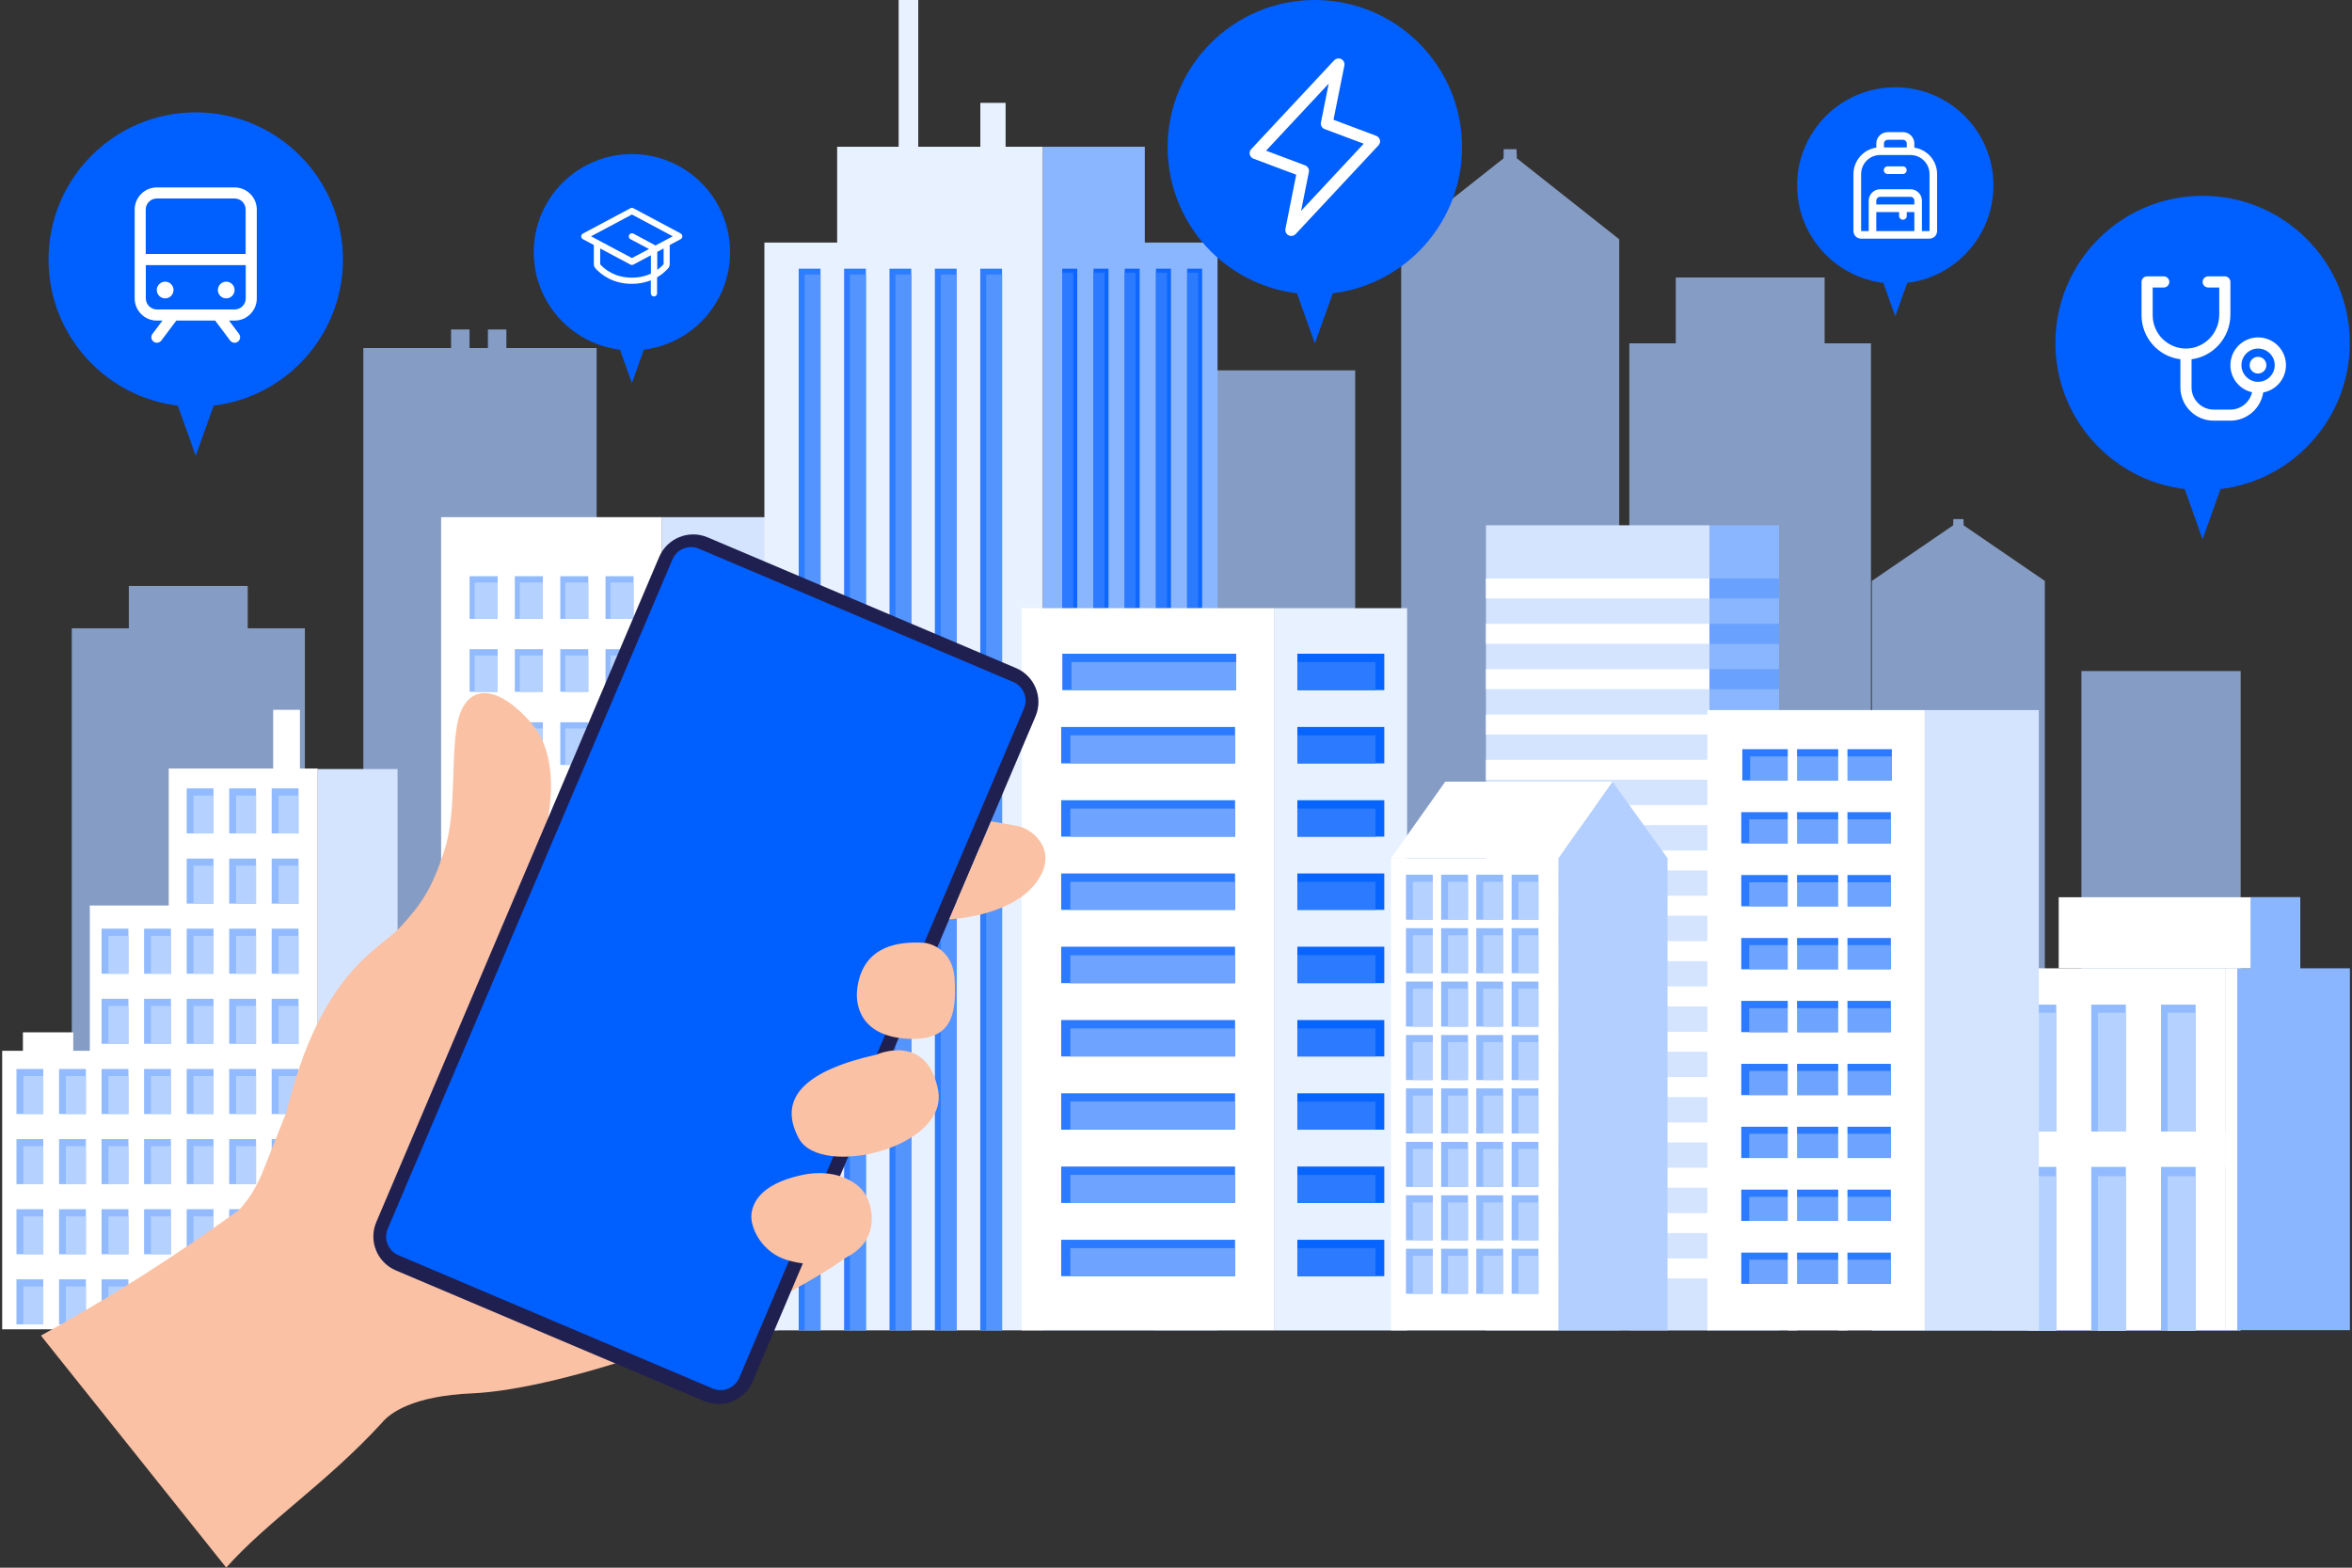 <?xml version="1.0" encoding="UTF-8"?>
<svg id="_レイヤー_2" data-name="レイヤー 2" xmlns="http://www.w3.org/2000/svg" viewBox="0 0 270 180">
  <rect x="0" y="0" width="270" height="180" fill="#333333" stroke="none"/>
  <defs>
    <style>
      .cls-1 {
        fill: none;
      }

      .cls-2 {
        fill: #2b7aff;
      }

      .cls-3 {
        fill: #b5d1ff;
      }

      .cls-4, .cls-5, .cls-6, .cls-7, .cls-8, .cls-9, .cls-10 {
        fill-rule: evenodd;
      }

      .cls-4, .cls-11 {
        fill: #fff;
      }

      .cls-5 {
        fill: #b3cfff;
      }

      .cls-12 {
        fill: #69a1ff;
      }

      .cls-13 {
        fill: #202050;
      }

      .cls-6, .cls-14 {
        opacity: .71;
      }

      .cls-6, .cls-9 {
        fill: #a6c7ff;
      }

      .cls-15, .cls-8 {
        fill: #d4e4ff;
      }

      .cls-16 {
        fill: #2e7cff;
      }

      .cls-7, .cls-17 {
        fill: #8ab5ff;
      }

      .cls-18 {
        fill: #0d67ff;
      }

      .cls-19 {
        fill: #6ea4ff;
      }

      .cls-20 {
        fill: #2174ff;
      }

      .cls-21 {
        fill: #005fff;
      }

      .cls-22 {
        fill: #fac1a4;
      }

      .cls-23 {
        fill: #478cff;
      }

      .cls-24, .cls-10 {
        fill: #e8f1ff;
      }

      .cls-25 {
        fill: #91baff;
      }

      .cls-26 {
        fill: #5494ff;
      }

      .cls-27 {
        fill: #0864ff;
      }
    </style>
  </defs>
  <g id="_レイヤー_1-2" data-name="レイヤー 1">
    <g>
      <g>
        <g>
          <g>
            <g class="cls-14">
              <polygon class="cls-9" points="132.55 152.75 132.55 42.52 155.57 42.52 155.57 115.95 160.85 115.95 160.85 27.47 172.6 18.18 172.62 17.13 174.09 17.13 174.13 18.18 185.88 27.47 185.88 152.75 132.55 152.75"/>
              <polygon class="cls-9" points="214.78 39.42 209.46 39.42 209.46 31.86 192.37 31.86 192.37 39.42 187.04 39.42 187.04 152.75 214.78 152.75 214.78 39.42"/>
            </g>
            <polygon class="cls-6" points="8.24 152.9 8.24 72.14 14.79 72.14 14.79 67.28 28.44 67.28 28.44 72.14 35 72.14 35 152.9 8.24 152.9"/>
            <polygon class="cls-6" points="41.71 39.96 51.78 39.96 51.78 37.83 53.9 37.83 53.9 39.96 56.01 39.96 56.01 37.83 58.13 37.83 58.13 39.96 68.49 39.96 68.49 152.81 41.71 152.81 41.71 39.96"/>
            <polygon class="cls-6" points="257.22 152.81 257.22 77.05 238.94 77.05 238.94 127.52 234.74 127.52 234.74 66.7 225.42 60.32 225.4 59.6 224.24 59.6 224.21 60.32 214.88 66.7 214.88 152.81 257.22 152.81"/>
            <g>
              <rect class="cls-11" x="50.64" y="59.38" width="25.36" height="93.36"/>
              <rect class="cls-15" x="76" y="59.38" width="13.3" height="93.36"/>
              <g>
                <g>
                  <g>
                    <rect class="cls-25" x="69.51" y="66.16" width="3.22" height="4.9"/>
                    <rect class="cls-25" x="64.32" y="66.16" width="3.21" height="4.9"/>
                    <rect class="cls-3" x="70.08" y="66.88" width="2.64" height="4.18"/>
                    <rect class="cls-3" x="64.89" y="66.88" width="2.65" height="4.18"/>
                  </g>
                  <g>
                    <rect class="cls-25" x="69.51" y="74.54" width="3.22" height="4.89"/>
                    <rect class="cls-25" x="64.32" y="74.54" width="3.21" height="4.89"/>
                    <rect class="cls-3" x="70.08" y="75.26" width="2.64" height="4.18"/>
                    <rect class="cls-3" x="64.89" y="75.26" width="2.65" height="4.18"/>
                  </g>
                  <g>
                    <rect class="cls-25" x="69.51" y="82.93" width="3.22" height="4.9"/>
                    <rect class="cls-25" x="64.32" y="82.93" width="3.21" height="4.9"/>
                    <rect class="cls-3" x="70.08" y="83.64" width="2.64" height="4.18"/>
                    <rect class="cls-3" x="64.89" y="83.64" width="2.65" height="4.18"/>
                  </g>
                  <g>
                    <rect class="cls-25" x="69.51" y="91.31" width="3.22" height="4.9"/>
                    <rect class="cls-25" x="64.32" y="91.31" width="3.21" height="4.9"/>
                    <rect class="cls-3" x="70.08" y="92.02" width="2.64" height="4.18"/>
                    <rect class="cls-3" x="64.89" y="92.02" width="2.65" height="4.18"/>
                  </g>
                  <g>
                    <rect class="cls-25" x="59.1" y="66.16" width="3.22" height="4.9"/>
                    <rect class="cls-25" x="53.91" y="66.16" width="3.22" height="4.9"/>
                    <rect class="cls-3" x="59.67" y="66.88" width="2.64" height="4.18"/>
                    <rect class="cls-3" x="54.48" y="66.88" width="2.65" height="4.18"/>
                  </g>
                  <g>
                    <rect class="cls-25" x="59.1" y="74.54" width="3.22" height="4.89"/>
                    <rect class="cls-25" x="53.91" y="74.54" width="3.22" height="4.89"/>
                    <rect class="cls-3" x="59.67" y="75.26" width="2.64" height="4.18"/>
                    <rect class="cls-3" x="54.48" y="75.26" width="2.65" height="4.18"/>
                  </g>
                  <g>
                    <rect class="cls-25" x="59.1" y="82.93" width="3.22" height="4.9"/>
                    <rect class="cls-25" x="53.91" y="82.93" width="3.22" height="4.9"/>
                    <rect class="cls-3" x="59.67" y="83.64" width="2.64" height="4.18"/>
                    <rect class="cls-3" x="54.48" y="83.64" width="2.65" height="4.18"/>
                  </g>
                  <g>
                    <rect class="cls-25" x="59.1" y="91.31" width="3.22" height="4.9"/>
                    <rect class="cls-25" x="53.91" y="91.31" width="3.22" height="4.9"/>
                    <rect class="cls-3" x="59.67" y="92.02" width="2.64" height="4.18"/>
                    <rect class="cls-3" x="54.48" y="92.02" width="2.65" height="4.18"/>
                  </g>
                </g>
                <g>
                  <g>
                    <rect class="cls-21" x="69.51" y="106.6" width="3.22" height="4.9"/>
                    <rect class="cls-21" x="64.32" y="106.6" width="3.21" height="4.9"/>
                    <rect class="cls-20" x="70.08" y="107.32" width="2.64" height="4.18"/>
                    <rect class="cls-20" x="64.89" y="107.32" width="2.65" height="4.18"/>
                  </g>
                  <g>
                    <rect class="cls-21" x="69.51" y="114.99" width="3.22" height="4.9"/>
                    <rect class="cls-21" x="64.32" y="114.99" width="3.21" height="4.9"/>
                    <rect class="cls-20" x="70.08" y="115.7" width="2.64" height="4.18"/>
                    <rect class="cls-20" x="64.89" y="115.7" width="2.65" height="4.18"/>
                  </g>
                  <g>
                    <rect class="cls-21" x="69.51" y="123.37" width="3.22" height="4.9"/>
                    <rect class="cls-21" x="64.32" y="123.37" width="3.21" height="4.9"/>
                    <rect class="cls-20" x="70.08" y="124.08" width="2.64" height="4.18"/>
                    <rect class="cls-20" x="64.89" y="124.08" width="2.65" height="4.18"/>
                  </g>
                  <g>
                    <rect class="cls-21" x="69.51" y="131.75" width="3.22" height="4.9"/>
                    <rect class="cls-21" x="64.32" y="131.75" width="3.21" height="4.9"/>
                    <rect class="cls-20" x="70.08" y="132.47" width="2.64" height="4.18"/>
                    <rect class="cls-20" x="64.89" y="132.47" width="2.65" height="4.18"/>
                  </g>
                  <g>
                    <rect class="cls-21" x="59.1" y="106.6" width="3.22" height="4.9"/>
                    <rect class="cls-21" x="53.91" y="106.6" width="3.22" height="4.9"/>
                    <rect class="cls-20" x="59.67" y="107.32" width="2.64" height="4.18"/>
                    <rect class="cls-20" x="54.48" y="107.32" width="2.65" height="4.18"/>
                  </g>
                  <g>
                    <rect class="cls-21" x="59.1" y="114.99" width="3.22" height="4.9"/>
                    <rect class="cls-21" x="53.91" y="114.99" width="3.22" height="4.9"/>
                    <rect class="cls-20" x="59.67" y="115.7" width="2.64" height="4.18"/>
                    <rect class="cls-20" x="54.48" y="115.7" width="2.65" height="4.18"/>
                  </g>
                  <g>
                    <rect class="cls-21" x="59.1" y="123.37" width="3.22" height="4.9"/>
                    <rect class="cls-21" x="53.91" y="123.37" width="3.22" height="4.9"/>
                    <rect class="cls-20" x="59.67" y="124.08" width="2.64" height="4.18"/>
                    <rect class="cls-20" x="54.48" y="124.08" width="2.65" height="4.18"/>
                  </g>
                  <g>
                    <rect class="cls-21" x="59.1" y="131.75" width="3.22" height="4.9"/>
                    <rect class="cls-21" x="53.91" y="131.75" width="3.22" height="4.9"/>
                    <rect class="cls-20" x="59.67" y="132.47" width="2.64" height="4.18"/>
                    <rect class="cls-20" x="54.48" y="132.47" width="2.65" height="4.18"/>
                  </g>
                </g>
                <rect class="cls-3" x="50.64" y="98.81" width="25.36" height="5.19"/>
                <rect class="cls-20" x="50.64" y="140.78" width="25.36" height="5.19"/>
              </g>
            </g>
            <g>
              <polygon class="cls-10" points="87.75 27.85 96.1 27.85 96.1 16.85 103.16 16.85 103.16 0 105.41 0 105.41 16.85 112.54 16.85 112.54 11.81 115.44 11.81 115.44 16.85 119.73 16.85 119.73 27.85 119.73 152.75 87.75 152.75 87.75 27.85"/>
              <polygon class="cls-7" points="139.77 27.85 131.42 27.85 131.42 16.85 119.73 16.85 119.73 27.85 119.73 152.75 139.77 152.75 139.77 27.85"/>
              <rect class="cls-18" x="136.28" y="30.85" width="1.72" height="38.98"/>
              <rect class="cls-18" x="132.7" y="30.85" width="1.72" height="38.98"/>
              <rect class="cls-18" x="129.11" y="30.85" width="1.72" height="38.98"/>
              <rect class="cls-18" x="125.53" y="30.85" width="1.72" height="38.98"/>
              <rect class="cls-18" x="121.94" y="30.85" width="1.72" height="38.98"/>
              <rect class="cls-2" x="136.28" y="31.31" width="1.26" height="38.52"/>
              <rect class="cls-2" x="132.7" y="31.31" width="1.26" height="38.52"/>
              <rect class="cls-2" x="129.11" y="31.31" width="1.26" height="38.52"/>
              <rect class="cls-2" x="125.53" y="31.31" width="1.26" height="38.52"/>
              <rect class="cls-2" x="121.94" y="31.31" width="1.26" height="38.52"/>
              <rect class="cls-16" x="91.69" y="30.85" width="2.5" height="121.9"/>
              <rect class="cls-16" x="96.9" y="30.85" width="2.5" height="121.9"/>
              <rect class="cls-16" x="102.11" y="30.85" width="2.5" height="121.9"/>
              <rect class="cls-16" x="107.32" y="30.85" width="2.5" height="121.9"/>
              <rect class="cls-16" x="112.53" y="30.85" width="2.5" height="121.9"/>
              <rect class="cls-26" x="92.36" y="31.52" width="1.83" height="121.23"/>
              <rect class="cls-26" x="97.57" y="31.52" width="1.83" height="121.23"/>
              <rect class="cls-26" x="102.79" y="31.52" width="1.83" height="121.23"/>
              <rect class="cls-26" x="108" y="31.52" width="1.83" height="121.23"/>
              <rect class="cls-26" x="113.21" y="31.52" width="1.83" height="121.23"/>
            </g>
            <g>
              <rect class="cls-11" x="117.29" y="69.83" width="29.02" height="82.92"/>
              <rect class="cls-24" x="146.31" y="69.83" width="15.22" height="82.92"/>
              <rect class="cls-2" x="121.82" y="117.12" width="19.96" height="4.18"/>
              <rect class="cls-2" x="121.82" y="108.7" width="19.96" height="4.18"/>
              <rect class="cls-2" x="121.82" y="100.29" width="19.96" height="4.18"/>
              <rect class="cls-2" x="121.82" y="91.88" width="19.96" height="4.18"/>
              <rect class="cls-2" x="121.82" y="83.47" width="19.96" height="4.18"/>
              <rect class="cls-2" x="121.95" y="75.06" width="19.96" height="4.18"/>
              <rect class="cls-27" x="148.93" y="117.12" width="9.98" height="4.18"/>
              <rect class="cls-27" x="148.93" y="108.7" width="9.98" height="4.18"/>
              <rect class="cls-27" x="148.93" y="100.29" width="9.98" height="4.18"/>
              <rect class="cls-27" x="148.93" y="91.88" width="9.98" height="4.18"/>
              <rect class="cls-27" x="148.93" y="83.47" width="9.98" height="4.18"/>
              <rect class="cls-27" x="148.93" y="75.06" width="9.98" height="4.18"/>
              <rect class="cls-2" x="121.82" y="133.94" width="19.96" height="4.18"/>
              <rect class="cls-2" x="121.82" y="125.53" width="19.96" height="4.18"/>
              <rect class="cls-2" x="121.82" y="142.35" width="19.96" height="4.18"/>
              <rect class="cls-19" x="123" y="76.02" width="18.91" height="3.22"/>
              <rect class="cls-19" x="122.87" y="84.43" width="18.91" height="3.22"/>
              <rect class="cls-19" x="122.87" y="92.84" width="18.91" height="3.22"/>
              <rect class="cls-19" x="122.87" y="101.25" width="18.91" height="3.22"/>
              <rect class="cls-19" x="122.87" y="109.68" width="18.91" height="3.22"/>
              <rect class="cls-19" x="122.87" y="118.08" width="18.91" height="3.22"/>
              <rect class="cls-19" x="122.87" y="126.47" width="18.91" height="3.22"/>
              <rect class="cls-19" x="122.87" y="134.9" width="18.91" height="3.22"/>
              <rect class="cls-19" x="122.87" y="143.31" width="18.91" height="3.22"/>
              <rect class="cls-2" x="148.94" y="76.02" width="8.96" height="3.22"/>
              <rect class="cls-2" x="148.94" y="84.43" width="8.96" height="3.22"/>
              <rect class="cls-2" x="148.94" y="92.84" width="8.96" height="3.22"/>
              <rect class="cls-2" x="148.94" y="101.25" width="8.96" height="3.22"/>
              <rect class="cls-2" x="148.94" y="109.66" width="8.96" height="3.22"/>
              <rect class="cls-2" x="148.94" y="118.08" width="8.96" height="3.22"/>
              <rect class="cls-27" x="148.93" y="142.35" width="9.98" height="4.18"/>
              <rect class="cls-27" x="148.93" y="133.94" width="9.98" height="4.18"/>
              <rect class="cls-27" x="148.93" y="125.53" width="9.98" height="4.18"/>
              <rect class="cls-2" x="148.94" y="126.49" width="8.96" height="3.22"/>
              <rect class="cls-2" x="148.94" y="134.9" width="8.96" height="3.22"/>
              <rect class="cls-2" x="148.94" y="143.31" width="8.96" height="3.22"/>
            </g>
            <g>
              <rect class="cls-17" x="196.24" y="60.31" width="7.99" height="92.44"/>
              <rect class="cls-15" x="170.58" y="60.31" width="25.66" height="92.44"/>
              <rect class="cls-11" x="170.58" y="144.49" width="25.66" height="2.29"/>
              <rect class="cls-11" x="170.58" y="139.29" width="25.66" height="2.29"/>
              <rect class="cls-11" x="170.58" y="134.08" width="25.66" height="2.29"/>
              <rect class="cls-11" x="170.58" y="128.88" width="25.66" height="2.29"/>
              <rect class="cls-11" x="170.58" y="123.67" width="25.66" height="2.29"/>
              <rect class="cls-11" x="170.58" y="118.47" width="25.66" height="2.29"/>
              <rect class="cls-11" x="170.58" y="113.26" width="25.66" height="2.29"/>
              <rect class="cls-11" x="170.58" y="108.06" width="25.66" height="2.29"/>
              <rect class="cls-11" x="170.58" y="102.85" width="25.66" height="2.29"/>
              <rect class="cls-11" x="170.58" y="97.65" width="25.66" height="2.29"/>
              <rect class="cls-11" x="170.58" y="92.44" width="25.66" height="2.29"/>
              <rect class="cls-11" x="170.58" y="87.24" width="25.66" height="2.29"/>
              <rect class="cls-11" x="170.58" y="82.04" width="25.66" height="2.29"/>
              <rect class="cls-11" x="170.58" y="76.83" width="25.66" height="2.29"/>
              <rect class="cls-11" x="170.58" y="71.63" width="25.66" height="2.29"/>
              <rect class="cls-11" x="170.58" y="66.42" width="25.66" height="2.29"/>
              <rect class="cls-12" x="196.24" y="71.63" width="7.99" height="2.29"/>
              <rect class="cls-12" x="196.24" y="66.42" width="7.99" height="2.29"/>
              <rect class="cls-23" x="196.24" y="82.04" width="7.99" height="2.29"/>
              <rect class="cls-12" x="196.24" y="76.83" width="7.99" height="2.29"/>
              <rect class="cls-23" x="196.24" y="92.44" width="7.99" height="2.29"/>
              <rect class="cls-23" x="196.24" y="87.24" width="7.99" height="2.29"/>
              <rect class="cls-23" x="196.24" y="102.85" width="7.99" height="2.29"/>
              <rect class="cls-23" x="196.24" y="97.65" width="7.99" height="2.29"/>
              <rect class="cls-23" x="196.24" y="113.26" width="7.99" height="2.29"/>
              <rect class="cls-23" x="196.24" y="108.06" width="7.99" height="2.29"/>
              <rect class="cls-23" x="196.24" y="123.67" width="7.99" height="2.29"/>
              <rect class="cls-23" x="196.24" y="118.47" width="7.99" height="2.29"/>
              <rect class="cls-23" x="196.24" y="134.08" width="7.99" height="2.29"/>
              <rect class="cls-23" x="196.24" y="128.88" width="7.99" height="2.29"/>
              <rect class="cls-23" x="196.24" y="144.49" width="7.99" height="2.29"/>
              <rect class="cls-23" x="196.24" y="139.29" width="7.99" height="2.29"/>
            </g>
            <g>
              <polygon class="cls-5" points="191.43 98.54 185.11 89.75 178.88 98.54 178.88 152.75 191.43 152.75 191.43 98.54"/>
              <polygon class="cls-4" points="178.88 98.54 169.21 98.54 159.68 98.54 159.68 152.75 178.88 152.75 178.88 98.54"/>
              <polygon class="cls-4" points="178.88 98.54 159.68 98.54 165.91 89.75 185.11 89.75 178.88 98.54"/>
            </g>
            <polygon class="cls-4" points="36.48 152.63 36.48 88.24 34.43 88.24 34.43 81.5 31.36 81.5 31.36 88.24 19.37 88.24 19.37 103.97 10.31 103.97 10.31 120.65 8.41 120.65 8.41 118.53 2.63 118.53 2.63 120.65 .25 120.65 .25 152.63 36.48 152.63"/>
            <rect class="cls-15" x="36.48" y="88.3" width="9.16" height="64.33"/>
            <g>
              <rect class="cls-25" x="31.19" y="90.52" width="3.08" height="5.17"/>
              <rect class="cls-3" x="31.98" y="91.34" width="2.29" height="4.36"/>
            </g>
            <g>
              <rect class="cls-25" x="26.31" y="90.52" width="3.08" height="5.17"/>
              <rect class="cls-3" x="27.1" y="91.34" width="2.29" height="4.36"/>
            </g>
            <g>
              <rect class="cls-25" x="21.43" y="90.52" width="3.08" height="5.17"/>
              <rect class="cls-3" x="22.21" y="91.34" width="2.29" height="4.36"/>
            </g>
            <g>
              <rect class="cls-25" x="31.19" y="98.58" width="3.08" height="5.17"/>
              <rect class="cls-3" x="31.98" y="99.39" width="2.29" height="4.36"/>
            </g>
            <g>
              <rect class="cls-25" x="26.31" y="98.58" width="3.08" height="5.17"/>
              <rect class="cls-3" x="27.1" y="99.39" width="2.29" height="4.36"/>
            </g>
            <g>
              <rect class="cls-25" x="21.43" y="98.58" width="3.08" height="5.17"/>
              <rect class="cls-3" x="22.21" y="99.39" width="2.29" height="4.36"/>
            </g>
            <g>
              <rect class="cls-25" x="31.19" y="106.63" width="3.08" height="5.17"/>
              <rect class="cls-3" x="31.98" y="107.45" width="2.29" height="4.36"/>
            </g>
            <g>
              <rect class="cls-25" x="26.31" y="106.63" width="3.08" height="5.17"/>
              <rect class="cls-3" x="27.1" y="107.45" width="2.29" height="4.36"/>
            </g>
            <g>
              <rect class="cls-25" x="21.43" y="106.63" width="3.08" height="5.17"/>
              <rect class="cls-3" x="22.21" y="107.45" width="2.29" height="4.36"/>
            </g>
            <g>
              <rect class="cls-25" x="16.54" y="106.63" width="3.08" height="5.17"/>
              <rect class="cls-3" x="17.33" y="107.45" width="2.29" height="4.36"/>
            </g>
            <g>
              <rect class="cls-25" x="11.66" y="106.63" width="3.08" height="5.17"/>
              <rect class="cls-3" x="12.45" y="107.45" width="2.29" height="4.36"/>
            </g>
            <g>
              <rect class="cls-25" x="31.19" y="114.68" width="3.08" height="5.17"/>
              <rect class="cls-3" x="31.98" y="115.5" width="2.29" height="4.36"/>
            </g>
            <g>
              <rect class="cls-25" x="26.31" y="114.68" width="3.08" height="5.17"/>
              <rect class="cls-3" x="27.1" y="115.5" width="2.29" height="4.36"/>
            </g>
            <g>
              <rect class="cls-25" x="21.43" y="114.68" width="3.08" height="5.17"/>
              <rect class="cls-3" x="22.21" y="115.5" width="2.29" height="4.36"/>
            </g>
            <g>
              <rect class="cls-25" x="16.54" y="114.68" width="3.08" height="5.17"/>
              <rect class="cls-3" x="17.33" y="115.5" width="2.29" height="4.36"/>
            </g>
            <g>
              <rect class="cls-25" x="11.66" y="114.68" width="3.08" height="5.17"/>
              <rect class="cls-3" x="12.45" y="115.5" width="2.29" height="4.36"/>
            </g>
            <g>
              <rect class="cls-25" x="31.19" y="122.74" width="3.08" height="5.17"/>
              <rect class="cls-3" x="31.98" y="123.55" width="2.29" height="4.36"/>
            </g>
            <g>
              <rect class="cls-25" x="26.31" y="122.74" width="3.08" height="5.17"/>
              <rect class="cls-3" x="27.1" y="123.55" width="2.29" height="4.36"/>
            </g>
            <g>
              <rect class="cls-25" x="21.43" y="122.74" width="3.08" height="5.17"/>
              <rect class="cls-3" x="22.21" y="123.55" width="2.29" height="4.36"/>
            </g>
            <g>
              <rect class="cls-25" x="16.54" y="122.74" width="3.08" height="5.17"/>
              <rect class="cls-3" x="17.33" y="123.55" width="2.29" height="4.36"/>
            </g>
            <g>
              <rect class="cls-25" x="11.66" y="122.74" width="3.08" height="5.17"/>
              <rect class="cls-3" x="12.45" y="123.55" width="2.29" height="4.36"/>
            </g>
            <g>
              <rect class="cls-25" x="6.78" y="122.74" width="3.08" height="5.17"/>
              <rect class="cls-3" x="7.56" y="123.55" width="2.29" height="4.36"/>
            </g>
            <g>
              <rect class="cls-25" x="1.89" y="122.74" width="3.08" height="5.17"/>
              <rect class="cls-3" x="2.68" y="123.55" width="2.29" height="4.36"/>
            </g>
            <g>
              <rect class="cls-25" x="31.19" y="130.79" width="3.08" height="5.17"/>
              <rect class="cls-3" x="31.98" y="131.6" width="2.29" height="4.36"/>
            </g>
            <g>
              <rect class="cls-25" x="26.31" y="130.79" width="3.08" height="5.17"/>
              <rect class="cls-3" x="27.1" y="131.6" width="2.29" height="4.36"/>
            </g>
            <g>
              <rect class="cls-25" x="21.43" y="130.79" width="3.08" height="5.17"/>
              <rect class="cls-3" x="22.21" y="131.6" width="2.29" height="4.36"/>
            </g>
            <g>
              <rect class="cls-25" x="16.54" y="130.79" width="3.08" height="5.17"/>
              <rect class="cls-3" x="17.33" y="131.6" width="2.29" height="4.36"/>
            </g>
            <g>
              <rect class="cls-25" x="11.66" y="130.79" width="3.08" height="5.17"/>
              <rect class="cls-3" x="12.45" y="131.6" width="2.29" height="4.36"/>
            </g>
            <g>
              <rect class="cls-25" x="6.78" y="130.79" width="3.08" height="5.17"/>
              <rect class="cls-3" x="7.56" y="131.6" width="2.29" height="4.36"/>
            </g>
            <g>
              <rect class="cls-25" x="1.89" y="130.79" width="3.08" height="5.17"/>
              <rect class="cls-3" x="2.68" y="131.6" width="2.29" height="4.36"/>
            </g>
            <g>
              <rect class="cls-25" x="31.19" y="138.84" width="3.08" height="5.17"/>
              <rect class="cls-3" x="31.98" y="139.66" width="2.29" height="4.36"/>
            </g>
            <g>
              <rect class="cls-25" x="26.31" y="138.84" width="3.08" height="5.17"/>
              <rect class="cls-3" x="27.1" y="139.66" width="2.29" height="4.36"/>
            </g>
            <g>
              <rect class="cls-25" x="21.43" y="138.84" width="3.08" height="5.17"/>
              <rect class="cls-3" x="22.21" y="139.66" width="2.29" height="4.36"/>
            </g>
            <g>
              <rect class="cls-25" x="173.53" y="100.43" width="3.08" height="5.17"/>
              <rect class="cls-3" x="174.31" y="101.25" width="2.29" height="4.36"/>
            </g>
            <g>
              <rect class="cls-25" x="169.47" y="100.43" width="3.08" height="5.17"/>
              <rect class="cls-3" x="170.26" y="101.25" width="2.29" height="4.36"/>
            </g>
            <g>
              <rect class="cls-25" x="165.44" y="100.43" width="3.08" height="5.17"/>
              <rect class="cls-3" x="166.22" y="101.25" width="2.29" height="4.36"/>
            </g>
            <g>
              <rect class="cls-25" x="161.4" y="100.43" width="3.08" height="5.17"/>
              <rect class="cls-3" x="162.19" y="101.25" width="2.29" height="4.36"/>
            </g>
            <g>
              <rect class="cls-25" x="173.53" y="106.57" width="3.08" height="5.17"/>
              <rect class="cls-3" x="174.31" y="107.38" width="2.29" height="4.36"/>
            </g>
            <g>
              <rect class="cls-25" x="169.47" y="106.57" width="3.08" height="5.17"/>
              <rect class="cls-3" x="170.26" y="107.38" width="2.29" height="4.36"/>
            </g>
            <g>
              <rect class="cls-25" x="165.44" y="106.57" width="3.08" height="5.17"/>
              <rect class="cls-3" x="166.22" y="107.38" width="2.29" height="4.36"/>
            </g>
            <g>
              <rect class="cls-25" x="161.4" y="106.57" width="3.08" height="5.17"/>
              <rect class="cls-3" x="162.19" y="107.38" width="2.29" height="4.36"/>
            </g>
            <g>
              <rect class="cls-25" x="173.53" y="112.7" width="3.08" height="5.17"/>
              <rect class="cls-3" x="174.31" y="113.52" width="2.29" height="4.36"/>
            </g>
            <g>
              <rect class="cls-25" x="169.47" y="112.7" width="3.08" height="5.17"/>
              <rect class="cls-3" x="170.26" y="113.52" width="2.29" height="4.36"/>
            </g>
            <g>
              <rect class="cls-25" x="165.44" y="112.7" width="3.08" height="5.17"/>
              <rect class="cls-3" x="166.22" y="113.52" width="2.29" height="4.36"/>
            </g>
            <g>
              <rect class="cls-25" x="161.4" y="112.7" width="3.08" height="5.17"/>
              <rect class="cls-3" x="162.19" y="113.52" width="2.29" height="4.36"/>
            </g>
            <g>
              <rect class="cls-25" x="173.53" y="118.84" width="3.08" height="5.17"/>
              <rect class="cls-3" x="174.31" y="119.65" width="2.29" height="4.36"/>
            </g>
            <g>
              <rect class="cls-25" x="169.47" y="118.84" width="3.08" height="5.17"/>
              <rect class="cls-3" x="170.26" y="119.65" width="2.29" height="4.36"/>
            </g>
            <g>
              <rect class="cls-25" x="165.44" y="118.84" width="3.08" height="5.17"/>
              <rect class="cls-3" x="166.22" y="119.65" width="2.29" height="4.36"/>
            </g>
            <g>
              <rect class="cls-25" x="161.4" y="118.84" width="3.08" height="5.17"/>
              <rect class="cls-3" x="162.19" y="119.65" width="2.29" height="4.36"/>
            </g>
            <g>
              <rect class="cls-25" x="173.53" y="124.97" width="3.08" height="5.17"/>
              <rect class="cls-3" x="174.31" y="125.79" width="2.29" height="4.36"/>
            </g>
            <g>
              <rect class="cls-25" x="169.47" y="124.97" width="3.08" height="5.17"/>
              <rect class="cls-3" x="170.26" y="125.79" width="2.29" height="4.36"/>
            </g>
            <g>
              <rect class="cls-25" x="165.44" y="124.97" width="3.08" height="5.17"/>
              <rect class="cls-3" x="166.22" y="125.79" width="2.29" height="4.36"/>
            </g>
            <g>
              <rect class="cls-25" x="161.4" y="124.97" width="3.08" height="5.17"/>
              <rect class="cls-3" x="162.19" y="125.79" width="2.29" height="4.36"/>
            </g>
            <g>
              <rect class="cls-25" x="173.53" y="131.11" width="3.08" height="5.17"/>
              <rect class="cls-3" x="174.31" y="131.92" width="2.29" height="4.36"/>
            </g>
            <g>
              <rect class="cls-25" x="169.47" y="131.11" width="3.08" height="5.17"/>
              <rect class="cls-3" x="170.26" y="131.92" width="2.29" height="4.36"/>
            </g>
            <g>
              <rect class="cls-25" x="165.44" y="131.11" width="3.08" height="5.17"/>
              <rect class="cls-3" x="166.22" y="131.92" width="2.29" height="4.36"/>
            </g>
            <g>
              <rect class="cls-25" x="161.4" y="131.11" width="3.08" height="5.17"/>
              <rect class="cls-3" x="162.19" y="131.92" width="2.29" height="4.36"/>
            </g>
            <g>
              <rect class="cls-25" x="173.53" y="137.24" width="3.08" height="5.17"/>
              <rect class="cls-3" x="174.31" y="138.06" width="2.29" height="4.36"/>
            </g>
            <g>
              <rect class="cls-25" x="169.47" y="137.24" width="3.08" height="5.17"/>
              <rect class="cls-3" x="170.26" y="138.06" width="2.29" height="4.36"/>
            </g>
            <g>
              <rect class="cls-25" x="165.44" y="137.24" width="3.08" height="5.17"/>
              <rect class="cls-3" x="166.22" y="138.06" width="2.29" height="4.36"/>
            </g>
            <g>
              <rect class="cls-25" x="161.4" y="137.24" width="3.08" height="5.17"/>
              <rect class="cls-3" x="162.19" y="138.06" width="2.29" height="4.36"/>
            </g>
            <g>
              <rect class="cls-25" x="173.53" y="143.38" width="3.08" height="5.17"/>
              <rect class="cls-3" x="174.31" y="144.19" width="2.29" height="4.36"/>
            </g>
            <g>
              <rect class="cls-25" x="169.47" y="143.38" width="3.08" height="5.17"/>
              <rect class="cls-3" x="170.26" y="144.19" width="2.29" height="4.36"/>
            </g>
            <g>
              <rect class="cls-25" x="165.44" y="143.38" width="3.08" height="5.17"/>
              <rect class="cls-3" x="166.22" y="144.19" width="2.29" height="4.36"/>
            </g>
            <g>
              <rect class="cls-25" x="161.4" y="143.38" width="3.08" height="5.17"/>
              <rect class="cls-3" x="162.19" y="144.19" width="2.29" height="4.36"/>
            </g>
            <g>
              <rect class="cls-25" x="16.54" y="138.84" width="3.08" height="5.17"/>
              <rect class="cls-3" x="17.33" y="139.66" width="2.29" height="4.36"/>
            </g>
            <g>
              <rect class="cls-25" x="11.66" y="138.84" width="3.08" height="5.17"/>
              <rect class="cls-3" x="12.45" y="139.66" width="2.29" height="4.36"/>
            </g>
            <g>
              <rect class="cls-25" x="6.78" y="138.84" width="3.08" height="5.17"/>
              <rect class="cls-3" x="7.56" y="139.66" width="2.29" height="4.36"/>
            </g>
            <g>
              <rect class="cls-25" x="1.89" y="138.84" width="3.08" height="5.17"/>
              <rect class="cls-3" x="2.68" y="139.66" width="2.29" height="4.36"/>
            </g>
            <g>
              <rect class="cls-25" x="31.19" y="146.89" width="3.08" height="5.17"/>
              <rect class="cls-3" x="31.98" y="147.71" width="2.29" height="4.36"/>
            </g>
            <g>
              <rect class="cls-25" x="26.31" y="146.89" width="3.08" height="5.17"/>
              <rect class="cls-3" x="27.1" y="147.71" width="2.29" height="4.36"/>
            </g>
            <g>
              <rect class="cls-25" x="21.43" y="146.89" width="3.08" height="5.17"/>
              <rect class="cls-3" x="22.21" y="147.71" width="2.29" height="4.36"/>
            </g>
            <g>
              <rect class="cls-25" x="16.54" y="146.89" width="3.08" height="5.17"/>
              <rect class="cls-3" x="17.33" y="147.71" width="2.29" height="4.36"/>
            </g>
            <g>
              <rect class="cls-25" x="11.66" y="146.89" width="3.08" height="5.17"/>
              <rect class="cls-3" x="12.45" y="147.71" width="2.29" height="4.36"/>
            </g>
            <g>
              <rect class="cls-25" x="6.78" y="146.89" width="3.08" height="5.17"/>
              <rect class="cls-3" x="7.56" y="147.71" width="2.29" height="4.36"/>
            </g>
            <g>
              <rect class="cls-25" x="1.89" y="146.89" width="3.08" height="5.17"/>
              <rect class="cls-3" x="2.68" y="147.71" width="2.29" height="4.36"/>
            </g>
            <g>
              <polygon class="cls-8" points="79 114.71 71.52 105.92 64.14 114.71 64.14 152.74 79 152.74 79 114.71"/>
              <polygon class="cls-4" points="64.14 114.71 52.69 114.71 41.42 114.71 41.42 152.74 64.14 152.74 64.14 114.71"/>
              <polygon class="cls-10" points="64.14 114.71 41.42 114.71 48.79 105.92 71.52 105.92 64.14 114.71"/>
              <g>
                <rect class="cls-2" x="57.24" y="119.98" width="4.07" height="6.03"/>
                <rect class="cls-2" x="50.67" y="119.98" width="4.07" height="6.03"/>
                <rect class="cls-19" x="57.96" y="120.86" width="3.35" height="5.15"/>
                <rect class="cls-19" x="51.39" y="120.86" width="3.35" height="5.15"/>
                <rect class="cls-2" x="57.24" y="130.3" width="4.07" height="6.03"/>
                <rect class="cls-2" x="50.67" y="130.3" width="4.07" height="6.03"/>
                <rect class="cls-19" x="57.96" y="131.18" width="3.35" height="5.15"/>
                <rect class="cls-19" x="51.39" y="131.18" width="3.35" height="5.15"/>
                <rect class="cls-2" x="57.24" y="140.63" width="4.07" height="6.03"/>
                <rect class="cls-2" x="50.67" y="140.63" width="4.07" height="6.03"/>
                <rect class="cls-19" x="57.96" y="141.51" width="3.35" height="5.15"/>
                <rect class="cls-19" x="51.39" y="141.51" width="3.35" height="5.15"/>
                <rect class="cls-2" x="44.25" y="119.98" width="4.07" height="6.03"/>
                <rect class="cls-19" x="44.97" y="120.86" width="3.35" height="5.15"/>
                <rect class="cls-2" x="44.25" y="130.3" width="4.07" height="6.03"/>
                <rect class="cls-19" x="44.97" y="131.18" width="3.35" height="5.15"/>
                <rect class="cls-2" x="44.25" y="140.63" width="4.07" height="6.03"/>
                <rect class="cls-19" x="44.97" y="141.51" width="3.35" height="5.15"/>
              </g>
              <rect class="cls-24" x="66.33" y="101.16" width="2.1" height="7.18"/>
              <rect class="cls-24" x="52.53" y="103.65" width="6.29" height="4.69"/>
            </g>
            <g>
              <rect class="cls-17" x="256.84" y="111.18" width="12.92" height="41.55"/>
              <rect class="cls-11" x="255.51" y="111.18" width="1.32" height="41.55"/>
              <rect class="cls-11" x="228.61" y="111.18" width="26.9" height="41.55"/>
              <rect class="cls-11" x="228.61" y="129.92" width="26.9" height="4.06"/>
              <g>
                <g>
                  <rect class="cls-25" x="248.08" y="133.98" width="3.97" height="18.76"/>
                  <rect class="cls-25" x="240.07" y="133.98" width="3.97" height="18.76"/>
                  <rect class="cls-25" x="232.07" y="133.98" width="3.98" height="18.76"/>
                </g>
                <rect class="cls-25" x="248.08" y="115.35" width="3.97" height="14.57"/>
                <rect class="cls-25" x="240.07" y="115.35" width="3.97" height="14.57"/>
                <rect class="cls-25" x="232.07" y="115.35" width="3.98" height="14.57"/>
                <rect class="cls-3" x="248.83" y="116.28" width="3.22" height="13.64"/>
                <rect class="cls-3" x="240.83" y="116.28" width="3.22" height="13.64"/>
                <rect class="cls-3" x="232.83" y="116.28" width="3.22" height="13.64"/>
                <rect class="cls-3" x="248.83" y="135.05" width="3.22" height="17.76"/>
                <rect class="cls-3" x="240.83" y="135.05" width="3.22" height="17.76"/>
                <rect class="cls-3" x="232.83" y="135.05" width="3.22" height="17.76"/>
              </g>
              <rect class="cls-11" x="236.33" y="103.02" width="27.73" height="8.16"/>
              <rect class="cls-17" x="258.35" y="103.02" width="5.7" height="8.27"/>
            </g>
            <g>
              <rect class="cls-11" x="196" y="81.53" width="24.96" height="71.22"/>
              <rect class="cls-15" x="220.96" y="81.53" width="13.09" height="71.22"/>
              <rect class="cls-2" x="199.89" y="122.15" width="17.17" height="3.59"/>
              <rect class="cls-2" x="199.89" y="114.92" width="17.17" height="3.59"/>
              <rect class="cls-2" x="199.89" y="107.7" width="17.17" height="3.59"/>
              <rect class="cls-2" x="199.89" y="100.47" width="17.17" height="3.59"/>
              <rect class="cls-2" x="199.89" y="93.25" width="17.17" height="3.59"/>
              <rect class="cls-2" x="200.01" y="86.02" width="17.17" height="3.59"/>
              <rect class="cls-2" x="199.89" y="136.59" width="17.17" height="3.59"/>
              <rect class="cls-2" x="199.89" y="129.37" width="17.17" height="3.59"/>
              <rect class="cls-2" x="199.89" y="143.82" width="17.17" height="3.59"/>
              <rect class="cls-19" x="200.91" y="86.85" width="16.26" height="2.76"/>
              <rect class="cls-19" x="200.8" y="94.07" width="16.26" height="2.76"/>
              <rect class="cls-19" x="200.8" y="101.3" width="16.26" height="2.76"/>
              <rect class="cls-19" x="200.8" y="108.52" width="16.26" height="2.76"/>
              <rect class="cls-19" x="200.8" y="115.76" width="16.26" height="2.76"/>
              <rect class="cls-19" x="200.8" y="122.97" width="16.26" height="2.76"/>
              <rect class="cls-19" x="200.8" y="130.18" width="16.26" height="2.76"/>
              <rect class="cls-19" x="200.8" y="137.42" width="16.26" height="2.76"/>
              <rect class="cls-19" x="200.8" y="144.64" width="16.26" height="2.76"/>
              <rect class="cls-11" x="211.02" y="84.35" width="1.06" height="68.4"/>
              <rect class="cls-11" x="205.23" y="84.35" width="1.06" height="68.4"/>
            </g>
          </g>
          <g>
            <circle class="cls-21" cx="22.47" cy="29.8" r="16.9"/>
            <path class="cls-11" d="M26.93,21.52h-8.92c-1.41,0-2.55,1.14-2.55,2.55v10.19c0,1.41,1.14,2.55,2.55,2.55h.64l-1.15,1.53c-.21.28-.15.68.13.89.28.21.68.15.89-.13l1.72-2.29h4.46l1.72,2.29c.21.28.61.34.89.13.28-.21.34-.61.13-.89l-1.15-1.53h.64c1.41,0,2.55-1.14,2.55-2.55v-10.19c0-1.41-1.14-2.55-2.55-2.55ZM18.01,22.79h8.92c.7,0,1.27.57,1.27,1.27v5.1h-11.47v-5.1c0-.7.57-1.27,1.27-1.27ZM26.93,35.53h-8.92c-.7,0-1.27-.57-1.27-1.27v-3.82h11.47v3.82c0,.7-.57,1.27-1.27,1.27ZM19.92,33.3c0,.53-.43.96-.96.96s-.96-.43-.96-.96.43-.96.96-.96.96.43.96.96ZM26.93,33.3c0,.53-.43.96-.96.96s-.96-.43-.96-.96.43-.96.96-.96.96.43.96.96Z"/>
            <polygon class="cls-21" points="22.47 52.34 25.29 44.45 19.65 44.45 22.47 52.34"/>
          </g>
          <g>
            <circle class="cls-21" cx="150.94" cy="16.9" r="16.9"/>
            <polygon class="cls-21" points="150.94 39.44 153.76 31.55 148.13 31.55 150.94 39.44"/>
            <path class="cls-11" d="M158.4,16.07c-.05-.22-.21-.4-.42-.48l-4.9-1.84,1.25-6.23c.07-.37-.17-.73-.54-.8-.23-.04-.47.03-.63.2l-9.52,10.2c-.26.27-.25.7.03.96.07.06.14.11.23.14l4.9,1.84-1.24,6.22c-.07.37.17.73.54.8.23.04.47-.03.63-.2l9.52-10.2c.15-.17.22-.4.16-.62ZM149.36,24.21l.89-4.45c.07-.33-.11-.65-.42-.77l-4.49-1.69,7.19-7.7-.89,4.45c-.07.33.11.65.42.77l4.49,1.68-7.19,7.71Z"/>
          </g>
          <rect class="cls-1" x="139.77" y="49.13" width="28.54" height="28.54"/>
          <g>
            <circle class="cls-21" cx="252.85" cy="39.38" r="16.9"/>
            <polygon class="cls-21" points="252.85 61.92 255.66 54.03 250.03 54.03 252.85 61.92"/>
            <path class="cls-11" d="M260.17,41.93c0,.53-.43.96-.96.96s-.96-.43-.96-.96.43-.96.96-.96.96.43.96.96ZM259.81,45.06c-.29,1.86-1.89,3.24-3.78,3.24h-1.91c-2.11,0-3.82-1.71-3.82-3.82v-3.23c-2.55-.32-4.46-2.49-4.46-5.06v-3.82c0-.35.29-.64.64-.64h1.91c.35,0,.64.29.64.64s-.29.64-.64.64h-1.27v3.19c0,2.11,1.71,3.82,3.82,3.82.02,0,.03,0,.05,0,2.08-.03,3.77-1.77,3.77-3.89v-3.12h-1.27c-.35,0-.64-.29-.64-.64s.29-.64.64-.64h1.91c.35,0,.64.29.64.64v3.76c0,2.62-1.95,4.8-4.46,5.12v3.23c0,1.41,1.14,2.55,2.55,2.55h1.91c1.19,0,2.22-.83,2.49-1.99-1.72-.39-2.8-2.09-2.41-3.81.39-1.72,2.09-2.8,3.81-2.41,1.72.39,2.8,2.09,2.41,3.81-.28,1.24-1.27,2.19-2.51,2.43h0ZM261.13,41.93c0-1.06-.86-1.91-1.91-1.91s-1.91.86-1.91,1.91.86,1.91,1.91,1.91,1.91-.86,1.91-1.91Z"/>
          </g>
          <g>
            <circle class="cls-21" cx="217.57" cy="21.29" r="11.27"/>
            <polygon class="cls-21" points="217.57 36.32 219.45 31.06 215.69 31.06 217.57 36.32"/>
            <path class="cls-11" d="M219.76,16.95v-.47c0-.72-.59-1.31-1.31-1.31h-1.75c-.72,0-1.31.59-1.31,1.31v.47c-1.5.22-2.62,1.51-2.62,3.03v6.55c0,.48.39.87.87.87h7.86c.48,0,.87-.39.87-.87v-6.55c0-1.52-1.12-2.81-2.62-3.03ZM216.7,16.05h1.75c.24,0,.44.2.44.44v.44h-2.62v-.44c0-.24.2-.44.44-.44ZM219.76,23.48h-4.37v-.44c0-.24.2-.44.44-.44h3.49c.24,0,.44.2.44.44v.44ZM215.39,24.35h2.62v.44c0,.24.2.44.44.44s.44-.2.44-.44v-.44h.87v2.18h-4.37v-2.18ZM221.5,26.53h-.87v-3.49c0-.72-.59-1.31-1.31-1.31h-3.49c-.72,0-1.31.59-1.31,1.31v3.49h-.87v-6.55c0-1.21.98-2.18,2.18-2.18h3.49c1.21,0,2.18.98,2.18,2.18v6.55ZM218.88,19.54c0,.24-.2.44-.44.44h-1.75c-.24,0-.44-.2-.44-.44s.2-.44.44-.44h1.75c.24,0,.44.2.44.44Z"/>
          </g>
          <g>
            <circle class="cls-21" cx="72.54" cy="28.96" r="11.27"/>
            <polygon class="cls-21" points="72.54 43.99 74.42 38.73 70.66 38.73 72.54 43.99"/>
            <path class="cls-11" d="M78.17,26.82l-5.46-2.91c-.11-.06-.24-.06-.34,0l-5.46,2.91c-.18.09-.24.32-.15.49.03.06.09.12.15.15l1.26.67v2.2c0,.18.07.35.18.48.6.66,1.93,1.78,4.18,1.78.75,0,1.49-.13,2.18-.4v1.49c0,.2.16.36.36.36s.36-.16.36-.36v-1.84c.47-.27.9-.62,1.27-1.03.12-.13.19-.31.18-.48v-2.2l1.26-.67c.18-.09.24-.32.15-.49-.03-.06-.09-.12-.15-.15ZM72.54,31.88c-1.97,0-3.13-.96-3.64-1.53v-1.82l3.47,1.85c.11.06.24.06.34,0l2.01-1.07v2.11c-.57.27-1.3.46-2.18.46ZM76.18,30.34c-.22.24-.46.46-.73.65v-2.07l.73-.39v1.81ZM75.27,28.19h-.01s-2.55-1.37-2.55-1.37c-.18-.09-.4-.02-.49.16-.09.17-.02.39.15.48l2.13,1.13-1.96,1.04-4.69-2.5,4.69-2.5,4.69,2.5-1.96,1.04Z"/>
          </g>
        </g>
        <g>
          <path class="cls-22" d="M4.7,153.35c7.8-4.28,15.35-9.07,22.79-14.46,1.15-1.29,2.07-2.79,2.7-4.41,1.21-3.1,2.67-6.72,2.67-6.72,3.99-16.26,10.59-18.62,13.05-21.27,2.46-2.65,3.65-4.42,5.09-8.79,1.44-4.37.72-10.23,1.48-14.5.76-4.27,4.02-5.24,8.43-.27,4.41,4.97,1.24,14.1,1.24,14.1l32.78,37.77c8.33,2.8,3.3,8.74,3.3,8.74-11.24,8.59-33.96,16.01-43.97,16.44-6.91.3-9.52,2.26-10.48,3.45-6.36,6.92-13.03,11.19-17.81,16.56l-21.28-26.65Z"/>
          <path class="cls-22" d="M90.42,144.55c1.95.52,4.48.42,6.45,0-1.54,1.18-4.73,2.9-6.34,3.86.27-.82,1.02-2.63.35-3.17"/>
          <path class="cls-13" d="M45.45,145.87l35.38,15c2.16.92,4.65-.09,5.57-2.25l32.47-76.36c.92-2.16-.09-4.65-2.25-5.56l-35.38-15c-2.16-.92-4.65.09-5.57,2.25l-32.47,76.36c-.92,2.16.09,4.65,2.25,5.56Z"/>
          <path class="cls-21" d="M45.73,144.12l36.09,15.31c1.18.5,2.54-.05,3.04-1.23l32.69-76.86c.5-1.17-.05-2.53-1.22-3.03l-36.1-15.31c-1.18-.5-2.53.05-3.03,1.23l-32.69,76.86c-.5,1.18.05,2.53,1.22,3.03Z"/>
          <path class="cls-22" d="M100.7,121.06s5.74-2.51,6.99,4.11-13.5,10.17-15.99,5.54c-2.49-4.63.73-7.8,9-9.64Z"/>
          <path class="cls-22" d="M106.18,108.26s3.22.35,3.41,4.24c.19,3.89-.23,7.03-5.37,6.77-5.14-.26-6.11-3.52-5.81-5.78.29-2.26,1.56-5.67,7.77-5.23Z"/>
          <path class="cls-22" d="M108.94,105.56s6.66-.25,9.74-3.89c3.07-3.64.16-6.47-1.98-6.85-2.14-.38-2.93-.52-2.93-.52l-4.82,11.26Z"/>
          <path class="cls-22" d="M98.84,136.49s-2.19-2.59-6.9-1.55c-4.71,1.04-5.66,3.29-5.69,4.72s1.24,4.19,4.18,5.04c2.94.85,6.4.58,8.44-1.59,2.04-2.17,1.12-5.51-.03-6.62Z"/>
        </g>
      </g>
      <rect class="cls-1" width="270" height="180"/>
    </g>
  </g>
</svg>